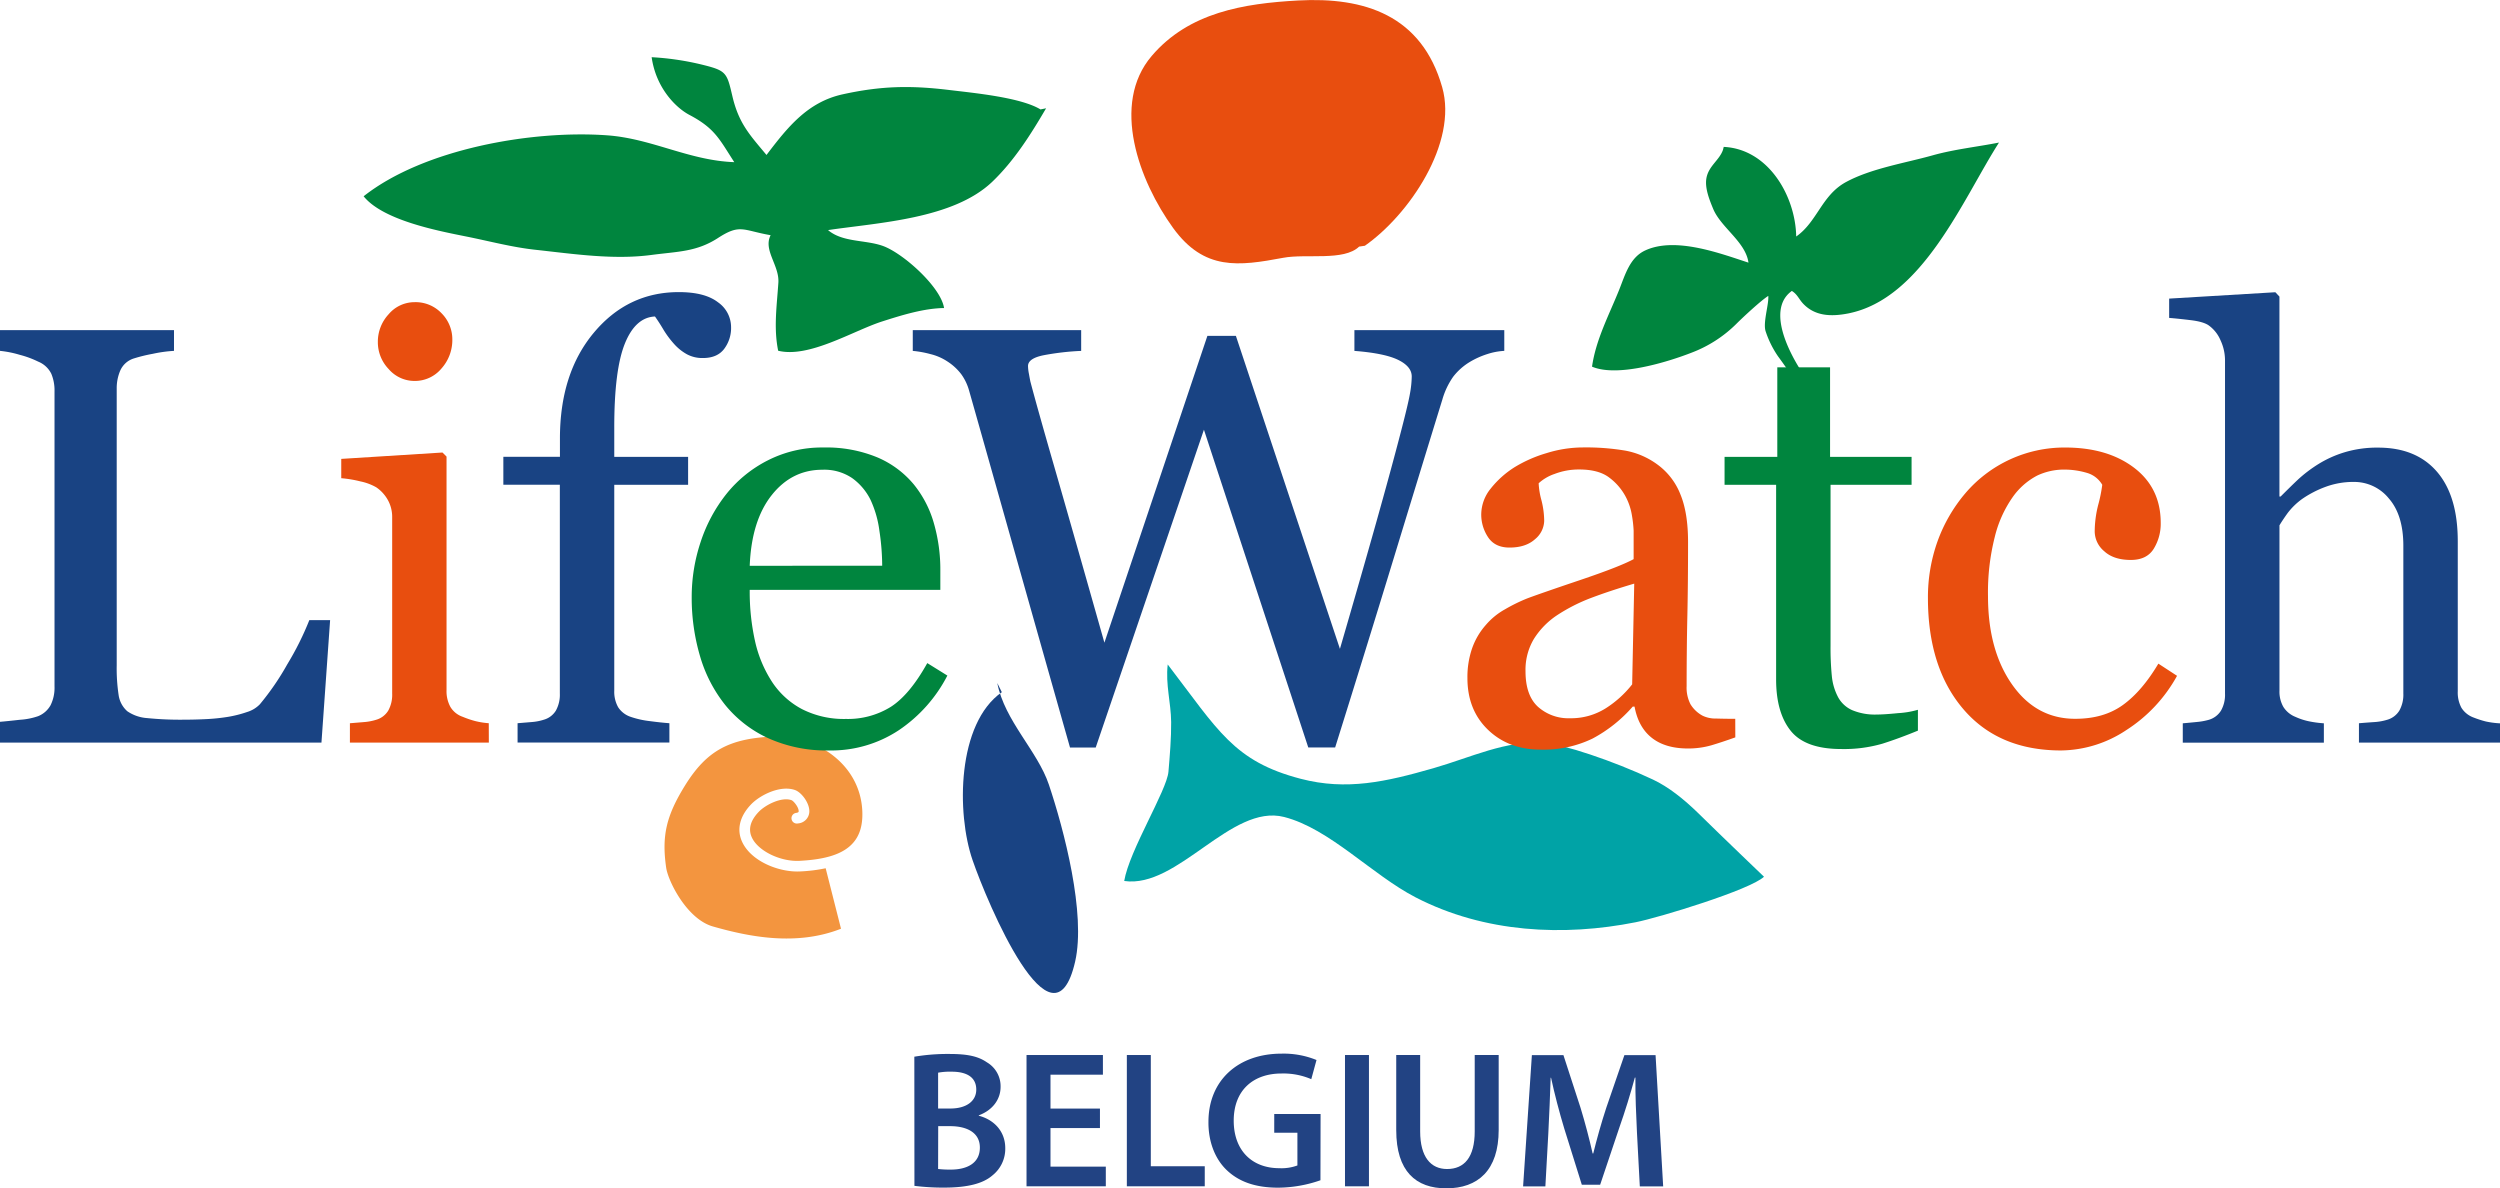 <svg xmlns="http://www.w3.org/2000/svg" width="277.1mm" height="131.73mm" viewBox="0 0 785.49 373.39"><defs><style>
      .f18bdea2-4328-4313-b99e-b2f24e9258b6 {
        fill: #f3953f;
      }

      .a05d8aba-026d-4aa4-b0e3-352e486fbfc5 {
        fill: #00853e;
      }

      .b753ec97-abdb-4471-b4bd-360f717ec454 {
        fill: #00a3a6;
      }

      .bbdaada4-e0f2-4dbb-9557-3bb334af6d2a {
        fill: #e84e0f;
      }

      .ad44028a-98dc-4e4d-8347-c90209e9a141 {
        fill: #194383;
      }

      .a54ca778-20cc-4a31-92c7-24e8a21dc607 {
        fill: #224383;
      }
    </style></defs><g id="e2a735df-ae3c-4444-8d60-ec22382bd064" data-name="Livello 2"><g id="b14e521f-0246-42f4-ac7c-fe3ed775df3e" data-name="Livello 1"><g><path class="f18bdea2-4328-4313-b99e-b2f24e9258b6" d="M270.91,254.4c.27,4.55-.69,8-2.94,10.49-3,3.37-8.34,5.14-16.76,5.57-6.07.31-13.1-3.15-15-7.39-1.17-2.57-.44-5.26,2.18-8,2.13-2.23,7.19-4.77,10.27-3.68.71.25,2.38,2.32,2.27,3.54,0,.13,0,.34-.78.47a1.68,1.68,0,1,0,.56,3.31,3.84,3.84,0,0,0,3.57-3.5c.22-2.7-2.34-6.22-4.5-7-4.63-1.62-11,1.59-13.81,4.53-3.56,3.72-4.56,7.88-2.81,11.72,2.84,6.2,11.69,9.67,18.26,9.33a49.21,49.21,0,0,0,8-1l4.82,19c-14,5.52-28.8,2.56-40.25-.71-8.13-2.31-14-14.09-14.67-18.39-1.46-10.06,0-16.35,5.91-25.9,6.83-11,13.94-14.86,28.19-15.4C255.92,231,270,239.61,270.91,254.4Z"></path><path class="a05d8aba-026d-4aa4-b0e3-352e486fbfc5" d="M541.59,46.14c14.14.69,22.56,15.58,22.77,28.16,6.65-4.64,8-13,15.7-17.14,7.9-4.27,18.55-5.94,27.23-8.38,6.79-1.9,13.88-2.64,20.79-4-11.34,17.73-23.93,49-47.32,53.68-5.51,1.09-10.53.84-14.22-3.06-1.35-1.43-1.8-2.93-3.55-4-10.27,7.35,3.85,28.18,10,34.23-2.77,3.22-7.14,2-6,3.16-.7-6.36-4.74-11.92-8.41-16.94a31,31,0,0,1-3.78-7.63c-1-2.71,1-8.5.79-11.26-2.24,1.39-8,6.74-10.08,8.83a40.17,40.17,0,0,1-14,9c-7.69,3-23.38,7.8-31.3,4.4,1.22-8.53,5.34-16.22,8.51-24.11,1.88-4.68,3.32-10.13,8.17-12.39,9.54-4.45,23.77,1,32.47,3.82-.87-6.51-8.64-11-11.09-16.9-1.15-2.79-2.66-6.49-2.13-9.59.66-3.87,4.06-5.66,5.2-8.91Z"></path><path class="a05d8aba-026d-4aa4-b0e3-352e486fbfc5" d="M326.92,34.37c-6.23-3.79-20.91-5.16-28.72-6.11-12.14-1.47-21.42-1.29-33.46,1.37-11,2.43-17.28,10.32-23.91,19.05-5.26-6.32-8.72-9.89-10.73-18.52-1.77-7.58-1.88-8-10.11-10a86.54,86.54,0,0,0-15.24-2.2c1.33,9.56,7.51,15.84,11.86,18.13,8.1,4.27,9.45,7.71,14.1,14.85-14.26-.52-25.85-7.41-39.92-8.43-23.73-1.72-57.74,4.3-76.54,19.15,6.13,7.58,23.39,10.86,32.4,12.67,7.23,1.45,14.2,3.34,21.57,4.14,12.17,1.33,24.61,3.21,36.49,1.62,8.29-1.1,14.08-.93,20.86-5.31,7-4.54,7.74-2.44,16.56-.89-2.41,4.69,2.79,9.47,2.43,14.93-.48,7.23-1.52,14.26-.06,21.37,9.66,2.37,23.35-6.16,32.5-9.15,6.25-2,13.17-4.17,19.62-4.27-1-6.64-13-17.35-19.33-19.55-5.54-1.93-12.56-1.06-17.12-4.94,16.09-2.38,39.25-3.5,51.51-15.1,7-6.67,12.26-15.08,17-23.17"></path><path class="b753ec97-abdb-4471-b4bd-360f717ec454" d="M554.24,275.45c-4.22,4.07-32.86,12.82-40.35,14.31-22.48,4.47-47.39,3.41-69.12-7.83-13.71-7.09-27-21.59-41.31-25.25-16.63-4.26-33.41,22.59-50.24,20.11,1.6-9.58,13.39-28.4,13.9-34.33.42-4.9.9-10.66.85-15.59-.06-6.2-1.8-11.76-1.08-18.11,15.87,20.72,20.74,30.43,41.77,35.92,14.44,3.78,26.83.94,41.66-3.31,11.79-3.38,22.87-8.84,34.65-8,6.07.43,21.69,5.57,34.39,11.56,4.84,2.28,9.64,6.08,14.3,10.63C541.22,263,554.24,275.45,554.24,275.45Z"></path><path class="bbdaada4-e0f2-4dbb-9557-3bb334af6d2a" d="M428.84,77.2c13.82-9.66,29.27-32.28,24.3-49.78C446.69,4.71,428.64-1,407.87.14c-17.06.94-34.31,3.71-46,17.42-12.95,15.15-3.93,39.36,6.71,54.05,9.78,13.49,20.58,12,34.59,9.38,7.27-1.37,19.05,1.12,23.86-3.52"></path><path class="ad44028a-98dc-4e4d-8347-c90209e9a141" d="M314.77,217.47c-14.08,9.81-14.29,38-9.19,52.78,4.57,13.28,25.24,62.51,32.23,31.84,3.43-15-3.5-41.42-8.27-55.61-3.57-10.59-13.89-20-16.2-31.89"></path><g><path class="ad44028a-98dc-4e4d-8347-c90209e9a141" d="M103.72,194.83,101,233.31H0v-6.53q2.16-.18,6.25-.64A21.5,21.5,0,0,0,12,225a7.79,7.79,0,0,0,3.91-3.47,12.37,12.37,0,0,0,1.22-5.84V122.92a13.6,13.6,0,0,0-1-5.48A7.87,7.87,0,0,0,12,113.61a30,30,0,0,0-5.81-2.14A32.79,32.79,0,0,0,0,110.23v-6.52H54.67v6.52a42.75,42.75,0,0,0-6.65.92,50.14,50.14,0,0,0-5.93,1.45,6.88,6.88,0,0,0-4.27,3.74A14,14,0,0,0,36.67,122V209a56,56,0,0,0,.6,9.36A8.35,8.35,0,0,0,40,223.46a12.51,12.51,0,0,0,6.24,2.15,103.6,103.6,0,0,0,11.6.5q3.36,0,7-.18a61.43,61.43,0,0,0,6.92-.73,37,37,0,0,0,5.87-1.5,9.35,9.35,0,0,0,4-2.41,82.56,82.56,0,0,0,8.69-12.68,91.54,91.54,0,0,0,6.87-13.78Z"></path><path class="bbdaada4-e0f2-4dbb-9557-3bb334af6d2a" d="M153.59,233.31H109.94v-6.08l4.35-.36a17,17,0,0,0,3.89-.73,6.56,6.56,0,0,0,3.8-2.87,10.23,10.23,0,0,0,1.24-5.33V162.48a10.9,10.9,0,0,0-1.32-5.32,11.78,11.78,0,0,0-3.68-4.06,16.83,16.83,0,0,0-5-1.86,36.26,36.26,0,0,0-6-1v-6.07l31.8-2,1.28,1.28v73.37a10.33,10.33,0,0,0,1.22,5.29,7.24,7.24,0,0,0,3.87,3.1,29.61,29.61,0,0,0,3.91,1.33,24.48,24.48,0,0,0,4.27.68ZM142.12,106.66a13.41,13.41,0,0,1-3.43,9.13,10.86,10.86,0,0,1-8.46,3.89,10.7,10.7,0,0,1-8.09-3.71,12.17,12.17,0,0,1-3.42-8.48,12.67,12.67,0,0,1,3.42-8.8,10.65,10.65,0,0,1,8.09-3.76,11.26,11.26,0,0,1,8.55,3.53A11.61,11.61,0,0,1,142.12,106.66Z"></path><path class="ad44028a-98dc-4e4d-8347-c90209e9a141" d="M229.7,102.73a10.89,10.89,0,0,1-2.2,6.92q-2.19,2.84-6.67,2.83a10.2,10.2,0,0,1-5-1.18,15.4,15.4,0,0,1-4-3.2,30,30,0,0,1-3.39-4.56c-1-1.7-1.92-3.08-2.65-4.11q-6.14.27-9.47,8.54T193,134.31v9.22H216.2v8.78H193V217a9.87,9.87,0,0,0,1.23,5.21,7.51,7.51,0,0,0,3.9,3,28.22,28.22,0,0,0,5.87,1.33q3.66.49,6.32.68v6.08h-47.7v-6.08l4.35-.36a16.4,16.4,0,0,0,3.89-.74,6.52,6.52,0,0,0,3.8-2.87,10.31,10.31,0,0,0,1.24-5.35v-65.6H158.15v-8.78h17.78v-5.75q0-20.53,10.67-33.27t26.7-12.73q8.16,0,12.28,3.19A9.53,9.53,0,0,1,229.7,102.73Z"></path><path class="a05d8aba-026d-4aa4-b0e3-352e486fbfc5" d="M297.66,212.25a46.14,46.14,0,0,1-15.23,17.15,38.49,38.49,0,0,1-21.91,6.38,44.66,44.66,0,0,1-19.12-3.84,37.5,37.5,0,0,1-13.53-10.44,44.43,44.43,0,0,1-7.93-15.37,64.93,64.93,0,0,1-2.61-18.58,54.56,54.56,0,0,1,2.8-17.25,48.41,48.41,0,0,1,8.2-15.23,39.5,39.5,0,0,1,13-10.48,37.46,37.46,0,0,1,17.37-4,41.89,41.89,0,0,1,16.95,3.1,30.23,30.23,0,0,1,11.46,8.5,34,34,0,0,1,6.27,12.06,52.61,52.61,0,0,1,2.07,15.08v6H235.56a71.39,71.39,0,0,0,1.69,16.2,38.91,38.91,0,0,0,5.38,12.79A25.57,25.57,0,0,0,252,222.8a29,29,0,0,0,13.79,3.08,25.54,25.54,0,0,0,14.11-3.81q5.93-3.81,11.45-13.74Zm-20.48-34.52a74.31,74.31,0,0,0-.87-10.93,33.16,33.16,0,0,0-2.78-9.74,18.5,18.5,0,0,0-5.75-6.83,15.61,15.61,0,0,0-9.4-2.65q-9.6,0-15.93,8t-6.89,22.18Z"></path><path class="ad44028a-98dc-4e4d-8347-c90209e9a141" d="M472.64,110.23a20.56,20.56,0,0,0-5.31,1,25.85,25.85,0,0,0-5.57,2.51,18.93,18.93,0,0,0-5.17,4.61,23.93,23.93,0,0,0-3.43,7.25q-6.5,21.09-15.09,49.23t-18.57,60h-8.45L378.27,135l-34,99.85h-8.08q-9.06-31.93-18.75-66.29t-13-46a16.24,16.24,0,0,0-2.42-5,17,17,0,0,0-4.35-4,16.8,16.8,0,0,0-5.35-2.32,32,32,0,0,0-5.53-1v-6.52H339.7v6.52a82,82,0,0,0-11.84,1.37Q323,112.6,323,115a13.65,13.65,0,0,0,.28,2.42c.18,1,.33,1.81.45,2.41q2.1,8,7.46,26.58T347,201.92l32.36-96.41h8.95L421,203.86q6.6-22.67,11.37-39.61t7.89-29q2.21-8.49,2.75-11.64a31.53,31.53,0,0,0,.55-5.34q0-3.11-4.25-5.2t-13.76-2.83v-6.52h47.09Z"></path><path class="bbdaada4-e0f2-4dbb-9557-3bb334af6d2a" d="M545.23,231.67q-4.29,1.53-7.53,2.49a26.23,26.23,0,0,1-7.34,1q-7.12,0-11.36-3.34T513.57,222H513a44.49,44.49,0,0,1-12.64,10.05,35.31,35.31,0,0,1-16.27,3.47q-10.07,0-16.55-6.22t-6.48-16.26a27.58,27.58,0,0,1,1.46-9.32,22.07,22.07,0,0,1,4.35-7.4,21.76,21.76,0,0,1,6-4.89,53.1,53.1,0,0,1,7-3.43q4.1-1.54,16.57-5.75t16.84-6.58v-9a38.5,38.5,0,0,0-.5-4.52,19,19,0,0,0-2.12-6.33,18.09,18.09,0,0,0-5.11-5.83q-3.32-2.49-9.37-2.49a21.12,21.12,0,0,0-7.74,1.4,14,14,0,0,0-5,2.93,24.3,24.3,0,0,0,.87,5.32,27.15,27.15,0,0,1,.87,6.49,7.72,7.72,0,0,1-2.89,5.77c-1.93,1.74-4.6,2.62-8,2.62q-4.59,0-6.74-3.25a12.83,12.83,0,0,1-2.15-7.25,13,13,0,0,1,2.95-8,29.77,29.77,0,0,1,7.69-6.85,42,42,0,0,1,9.91-4.33,38.66,38.66,0,0,1,11.37-1.78,74.18,74.18,0,0,1,13.32,1,24.42,24.42,0,0,1,10.33,4.53,21.1,21.1,0,0,1,7,9.2q2.41,5.81,2.41,15,0,13.1-.22,23.2t-.23,22.09a11.38,11.38,0,0,0,1.22,5.68,10.06,10.06,0,0,0,3.76,3.57,9.27,9.27,0,0,0,4.3.91q2.94.09,6,.09Zm-31.76-48.31q-7.73,2.29-13.54,4.49a54.68,54.68,0,0,0-10.81,5.51,24.79,24.79,0,0,0-7.18,7.38,18.91,18.91,0,0,0-2.63,10.14q0,7.62,3.94,11.2a14.35,14.35,0,0,0,10,3.58,20.42,20.42,0,0,0,11.33-3.17,32.93,32.93,0,0,0,8.24-7.48Z"></path><path class="a05d8aba-026d-4aa4-b0e3-352e486fbfc5" d="M602.6,229.55q-5.91,2.44-11.18,4.11a43.34,43.34,0,0,1-12.91,1.67q-11.28,0-15.87-5.72t-4.59-16.16V152.31h-16.2v-8.78h16.57V115.41H575v28.12h25.61v8.78H575.15v50.63a89.62,89.62,0,0,0,.41,9.51,17.79,17.79,0,0,0,2,6.66,9.34,9.34,0,0,0,4.37,4,18.45,18.45,0,0,0,7.82,1.38c1.51,0,3.74-.15,6.67-.44A27.63,27.63,0,0,0,602.6,223Z"></path><path class="bbdaada4-e0f2-4dbb-9557-3bb334af6d2a" d="M647.61,235.78q-19.65,0-30.75-13t-11.11-34.87a52.13,52.13,0,0,1,3-17.8,48.94,48.94,0,0,1,8.68-15.05,40.88,40.88,0,0,1,31.42-14.46q13.32,0,21.68,6.36t8.36,17.34a15,15,0,0,1-2.19,8.1q-2.19,3.53-7.21,3.52-5.37,0-8.34-2.73a8.19,8.19,0,0,1-3-6.11,34.29,34.29,0,0,1,1.09-8.43,46.22,46.22,0,0,0,1.28-6.34,8.17,8.17,0,0,0-4.94-3.78,24.93,24.93,0,0,0-7.05-1,19.74,19.74,0,0,0-8.45,1.88,21.71,21.71,0,0,0-7.8,6.91,37,37,0,0,0-5.53,12.37,71.11,71.11,0,0,0-2.13,18.59q0,17,7.58,27.79t19.87,10.76q8.91,0,14.92-4.33t11.16-13l5.87,3.83a47.26,47.26,0,0,1-16,17.09A37.67,37.67,0,0,1,647.61,235.78Z"></path><path class="ad44028a-98dc-4e4d-8347-c90209e9a141" d="M785.49,233.31H741.17v-6.08q2.1-.18,4.68-.36a17.39,17.39,0,0,0,4.22-.74,6.58,6.58,0,0,0,3.8-2.88,10.25,10.25,0,0,0,1.25-5.36V171.46q0-9.61-4.53-14.83a14,14,0,0,0-11-5.22,25.06,25.06,0,0,0-8.82,1.51,33,33,0,0,0-7.26,3.71,21.53,21.53,0,0,0-4.75,4.57q-1.65,2.3-2.56,3.85V217a9.59,9.59,0,0,0,1.24,5.12,7.94,7.94,0,0,0,3.81,3.12,19.78,19.78,0,0,0,4.17,1.37,33.82,33.82,0,0,0,4.73.64v6.08H685.82v-6.08c1.39-.12,2.84-.26,4.36-.41a20.58,20.58,0,0,0,3.82-.69,6.73,6.73,0,0,0,3.82-2.87,10,10,0,0,0,1.27-5.34V113.12a14.91,14.91,0,0,0-1.41-6.21,11.06,11.06,0,0,0-3.68-4.66c-1.09-.78-3-1.35-5.78-1.68s-5-.57-6.68-.69V93.81l33.37-2,1.28,1.37V156h.37c2-2,3.83-3.8,5.47-5.35a43.12,43.12,0,0,1,6.48-4.9,34.54,34.54,0,0,1,8.16-3.66,35.29,35.29,0,0,1,10.54-1.46q12,0,18.53,7.64t6.48,22v46.93a10.13,10.13,0,0,0,1.15,5.17,7.54,7.54,0,0,0,3.82,3.06,31.56,31.56,0,0,0,3.83,1.24,27.73,27.73,0,0,0,4.47.59Z"></path></g></g><g><path class="a54ca778-20cc-4a31-92c7-24e8a21dc607" d="M287.28,332a62.83,62.83,0,0,1,11-.86c5.57,0,9,.68,11.82,2.64a8.69,8.69,0,0,1,4.28,7.71c0,3.79-2.39,7.28-6.85,8.93v.13c4.34,1.1,8.32,4.52,8.32,10.22a10.67,10.67,0,0,1-4,8.5c-2.94,2.57-7.77,3.86-15.3,3.86a74,74,0,0,1-9.24-.55Zm7.47,16.28h3.85c5.2,0,8.14-2.45,8.14-5.94,0-3.85-2.94-5.63-7.71-5.63a20.58,20.58,0,0,0-4.28.31Zm0,19a31.29,31.29,0,0,0,4,.19c4.84,0,9.12-1.84,9.12-6.92,0-4.77-4.16-6.73-9.36-6.73h-3.73Z"></path><path class="a54ca778-20cc-4a31-92c7-24e8a21dc607" d="M345.6,354.42H330.06v12.12h17.38v6.18H322.53V331.47h24v6.18H330.06V348.3H345.6Z"></path><path class="a54ca778-20cc-4a31-92c7-24e8a21dc607" d="M354.05,331.47h7.53v34.95h16.95v6.3H354.05Z"></path><path class="a54ca778-20cc-4a31-92c7-24e8a21dc607" d="M414.88,370.82a40.79,40.79,0,0,1-13.28,2.33c-7,0-12.24-1.78-16.16-5.51-3.67-3.49-5.81-8.93-5.75-15.18,0-13,9.3-21.42,22.95-21.42a27.37,27.37,0,0,1,11,2L412,339.06a22.23,22.23,0,0,0-9.37-1.78c-8.81,0-15,5.21-15,14.82,0,9.36,5.75,14.93,14.32,14.93a14.4,14.4,0,0,0,5.69-.86V355.89h-7.28V350h14.56Z"></path><path class="a54ca778-20cc-4a31-92c7-24e8a21dc607" d="M430.12,331.47v41.25h-7.53V331.47Z"></path><path class="a54ca778-20cc-4a31-92c7-24e8a21dc607" d="M446.21,331.47v24c0,8.08,3.37,11.82,8.45,11.82,5.45,0,8.69-3.74,8.69-11.82v-24h7.53V355c0,12.73-6.55,18.36-16.46,18.36-9.55,0-15.73-5.32-15.73-18.3V331.47Z"></path><path class="a54ca778-20cc-4a31-92c7-24e8a21dc607" d="M514.33,355.89c-.25-5.32-.55-11.75-.49-17.32h-.18c-1.35,5-3.06,10.59-4.9,15.79l-6,17.87H497l-5.51-17.63c-1.59-5.26-3.06-10.89-4.16-16h-.12c-.19,5.39-.43,11.93-.74,17.57l-.92,16.58h-7l2.76-41.25h9.91l5.39,16.59c1.47,4.83,2.75,9.73,3.79,14.32h.19c1.1-4.47,2.51-9.55,4.1-14.38l5.69-16.53h9.79l2.39,41.25h-7.34Z"></path></g></g></g></svg>
